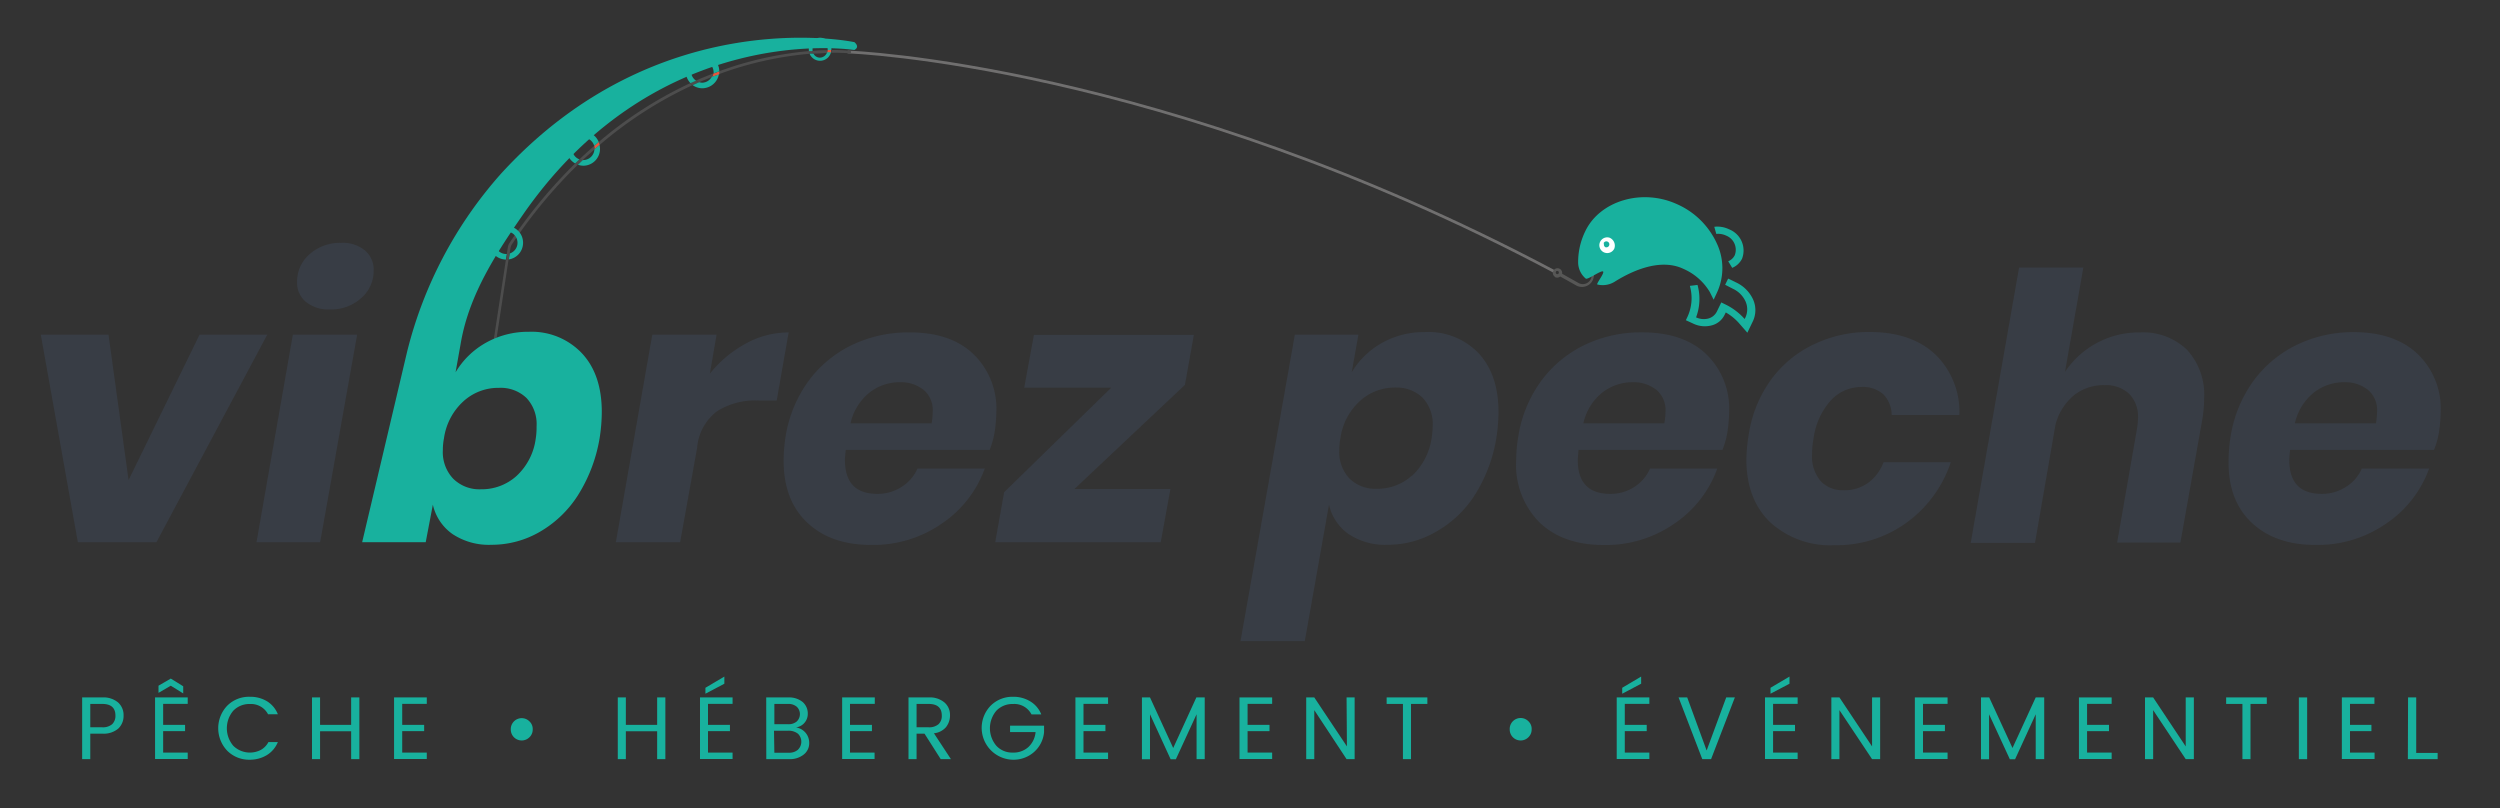 <svg id="Calque_1" data-name="Calque 1" xmlns="http://www.w3.org/2000/svg" width="350" height="113.18" viewBox="0 0 350 113.18"><rect x="0" y="0" width="350" height="113.18" fill="#333333" stroke="none"/><defs><style>.cls-1,.cls-6{fill:none;}.cls-1{stroke:#706f6f;stroke-linecap:round;stroke-miterlimit:10;stroke-width:0.39px;}.cls-2{fill:#4d4d4d;}.cls-3{fill:#383d45;}.cls-4{isolation:isolate;}.cls-5{fill:#18b19e;}.cls-7{fill:#ea563d;}.cls-8{fill:#575756;}.cls-9{fill:#fff;}</style></defs><title>logo-ok</title><path class="cls-1" d="M118.76,7.28S162.56,8.79,217.57,38"/><path class="cls-2" d="M70.83,36.33,68.72,50.2a.2.2,0,0,0,.16.23h0a.2.2,0,0,0,.2-.17L71.2,36.31h-.35Z"/><path class="cls-3" d="M18,67.21l9.94-20.36h9.48L21.9,75.91h-11L5.71,46.85h9.48Z"/><path class="cls-3" d="M50,46.85,44.82,75.91H35.91L41,46.85ZM43.36,35.57A6.44,6.44,0,0,1,47.78,34a4.84,4.84,0,0,1,3.31,1.06,3.51,3.51,0,0,1,1.22,2.79,5,5,0,0,1-1.74,3.88,6.25,6.25,0,0,1-4.4,1.59,5,5,0,0,1-3.36-1.07,3.45,3.45,0,0,1-1.22-2.73A5.08,5.08,0,0,1,43.36,35.57Z"/><path class="cls-3" d="M104.41,48.1a12.37,12.37,0,0,1,6-1.56l-1.67,9.53h-2.6a10,10,0,0,0-5.76,1.51,7.12,7.12,0,0,0-2.78,5.1L95.22,75.91h-9l5.1-29.06h9l-.94,5.47A16.48,16.48,0,0,1,104.41,48.1Z"/><path class="cls-3" d="M136.23,49.53a10.62,10.62,0,0,1,3.26,8.15,20.44,20.44,0,0,1-.26,2.92,11.65,11.65,0,0,1-.68,2.39H118.4c-.07.7-.11,1.17-.11,1.41q0,4.74,4.53,4.74a6.09,6.09,0,0,0,3.44-1,5.72,5.72,0,0,0,2.19-2.55h9.42a15.7,15.7,0,0,1-6,7.7,16.81,16.81,0,0,1-9.92,3q-5.62,0-8.93-3.12t-3.31-8.65A22.07,22.07,0,0,1,110,61a18,18,0,0,1,3.23-7.71,16.36,16.36,0,0,1,6.07-5,18.07,18.07,0,0,1,7.89-1.75Q133,46.48,136.23,49.53Zm-5.65,8.15a3.71,3.71,0,0,0-1.3-3.12A5.11,5.11,0,0,0,126,53.51,6.85,6.85,0,0,0,121.68,55a7.68,7.68,0,0,0-2.61,4.27h11.36A10.57,10.57,0,0,0,130.58,57.68Z"/><path class="cls-3" d="M150.42,68.46h13.44l-1.36,7.45H139.33l1.25-7,15-14.64H143.39l1.36-7.39h22.39l-1.25,7Z"/><path class="cls-3" d="M207,49.45q2.79,3,2.79,8.23a24.09,24.09,0,0,1-.31,3.7,21.36,21.36,0,0,1-3,7.91A15.4,15.4,0,0,1,201,74.47a13.42,13.42,0,0,1-6.72,1.8,9.21,9.21,0,0,1-5.49-1.51,6.85,6.85,0,0,1-2.73-4.11l-3.39,19.11h-9l7.61-42.91h8.9l-.94,5.26A11.48,11.48,0,0,1,193.49,48a12,12,0,0,1,6-1.51A9.71,9.71,0,0,1,207,49.45Zm-9.29,17.14a9,9,0,0,0,2.71-5.21,11,11,0,0,0,.15-1.72,5.28,5.28,0,0,0-1.43-4,5.21,5.21,0,0,0-3.83-1.4,7.18,7.18,0,0,0-4.94,1.9,8.61,8.61,0,0,0-2.71,5.18A8.41,8.41,0,0,0,187.5,63a5.41,5.41,0,0,0,1.43,4,5.18,5.18,0,0,0,3.83,1.43,7.18,7.18,0,0,0,4.9-1.84Z"/><path class="cls-3" d="M238.82,49.53a10.62,10.62,0,0,1,3.26,8.15,20.44,20.44,0,0,1-.26,2.92,11.65,11.65,0,0,1-.68,2.39H221c-.07.7-.11,1.17-.11,1.41q0,4.74,4.53,4.74a6.09,6.09,0,0,0,3.44-1A5.75,5.75,0,0,0,231,65.6h9.42a15.7,15.7,0,0,1-6,7.7,16.81,16.81,0,0,1-9.92,3q-5.62,0-8.93-3.12a11.41,11.41,0,0,1-3.31-8.65,22.08,22.08,0,0,1,.32-3.54,17.85,17.85,0,0,1,3.22-7.71,16.45,16.45,0,0,1,6.07-5,18.07,18.07,0,0,1,7.89-1.75Q235.57,46.49,238.82,49.53Zm-5.65,8.15a3.71,3.71,0,0,0-1.3-3.12,5.11,5.11,0,0,0-3.28-1.05A6.85,6.85,0,0,0,224.27,55a7.6,7.6,0,0,0-2.6,4.27H233a9.43,9.43,0,0,0,.17-1.59Z"/><path class="cls-3" d="M270.9,49.58a11.17,11.17,0,0,1,3.41,8.52h-9.48a4.15,4.15,0,0,0-1.19-2.92,4.31,4.31,0,0,0-3.08-1A5.78,5.78,0,0,0,256.37,56a9.82,9.82,0,0,0-2.47,5.39,11.42,11.42,0,0,0-.21,2.18,5.34,5.34,0,0,0,1.2,3.78,4.19,4.19,0,0,0,3.18,1.28,5.68,5.68,0,0,0,3.43-1,6.28,6.28,0,0,0,2.19-2.91h9.42a17.16,17.16,0,0,1-6.27,8.51,16.73,16.73,0,0,1-10,3.1,12.47,12.47,0,0,1-9-3.2q-3.34-3.21-3.35-8.83a24.66,24.66,0,0,1,.36-3.64A17.55,17.55,0,0,1,248,53.08a15.71,15.71,0,0,1,6-4.9,17.67,17.67,0,0,1,7.76-1.7Q267.55,46.48,270.9,49.58Z"/><path class="cls-3" d="M306.21,49a9.3,9.3,0,0,1,2.37,6.79,18,18,0,0,1-.32,3.28l-3,16.88H296.4l2.76-15.83a9.19,9.19,0,0,0,.16-1.57,4.54,4.54,0,0,0-1.25-3.43,4.8,4.8,0,0,0-3.49-1.2,6.63,6.63,0,0,0-4.24,1.43,7.94,7.94,0,0,0-2.58,4.14L284.9,76h-9l6.77-38.54h9L289.1,52.06a12.44,12.44,0,0,1,10.52-5.52A8.81,8.81,0,0,1,306.21,49Z"/><path class="cls-3" d="M338.44,49.53a10.62,10.62,0,0,1,3.26,8.15,20.44,20.44,0,0,1-.26,2.92,11.65,11.65,0,0,1-.68,2.39H320.61c-.07.7-.11,1.17-.11,1.41q0,4.74,4.53,4.74a6.09,6.09,0,0,0,3.44-1,5.72,5.72,0,0,0,2.19-2.55h9.42a15.7,15.7,0,0,1-6,7.7,16.81,16.81,0,0,1-9.92,3q-5.62,0-8.93-3.12T312,64.5a22.07,22.07,0,0,1,.31-3.54,18,18,0,0,1,3.23-7.71,16.36,16.36,0,0,1,6.07-5,18.07,18.07,0,0,1,7.89-1.75Q335.19,46.49,338.44,49.53Zm-5.65,8.15a3.71,3.71,0,0,0-1.3-3.12,5.11,5.11,0,0,0-3.28-1.05A6.85,6.85,0,0,0,323.89,55a7.68,7.68,0,0,0-2.61,4.27h11.36A10.57,10.57,0,0,0,332.79,57.68Z"/><g class="cls-4"><path class="cls-5" d="M16.54,98.35a2.36,2.36,0,0,1,.76,1.82,2.42,2.42,0,0,1-.74,1.83,3.15,3.15,0,0,1-2.25.71H12.64v3.57H11.5V97.64h2.81A3.19,3.19,0,0,1,16.54,98.35Zm-3.9,3.47h1.67a2,2,0,0,0,1.39-.43,1.6,1.6,0,0,0,.46-1.21c0-1.09-.62-1.63-1.85-1.63H12.64Z"/><path class="cls-5" d="M26.28,97.64v.9H22.84v2.94h3.07v.88H22.84v3h3.44v.9H21.71V97.64Zm-.63-1.56v1L23.91,96,22.19,97v-1l1.72-1Z"/><path class="cls-5" d="M31.82,105.11a4.57,4.57,0,0,1,0-6.32A4.3,4.3,0,0,1,35,97.55a4.49,4.49,0,0,1,2.4.64A3.73,3.73,0,0,1,38.9,100H37.53A2.7,2.7,0,0,0,35,98.56a3.13,3.13,0,0,0-2.33.93,3.79,3.79,0,0,0,0,4.93,3.32,3.32,0,0,0,3.86.56,2.69,2.69,0,0,0,1.05-1.09H38.9a3.82,3.82,0,0,1-1.55,1.83,4.58,4.58,0,0,1-2.4.64A4.31,4.31,0,0,1,31.82,105.11Z"/><path class="cls-5" d="M49.16,97.64h1.15v8.64H49.16v-3.9H44.81v3.9H43.68V97.64h1.13v3.84h4.35Z"/><path class="cls-5" d="M59.75,97.64v.9H56.31v2.94h3.07v.88H56.31v3h3.44v.9H55.17V97.64Z"/><path class="cls-5" d="M74.58,102.12a1.48,1.48,0,0,1-.45,1.09,1.53,1.53,0,0,1-2.62-1.09A1.53,1.53,0,0,1,74.13,101,1.44,1.44,0,0,1,74.58,102.12Z"/><path class="cls-5" d="M92,97.64h1.15v8.64H92v-3.9H87.62v3.9H86.49V97.64h1.13v3.84H92Z"/><path class="cls-5" d="M102.56,97.64v.9H99.12v2.94h3.07v.88H99.12v3h3.44v.9H98V97.64Zm-3.8-1.35,2.65-1.57v1l-2.65,1.4Z"/><path class="cls-5" d="M107.27,97.64h3.1a3,3,0,0,1,2,.64,2.12,2.12,0,0,1,.72,1.65,1.91,1.91,0,0,1-1.65,1.91,2.17,2.17,0,0,1,1.85,2.16,2,2,0,0,1-.76,1.63,3.09,3.09,0,0,1-2,.65h-3.25Zm1.14.91v2.84h1.91a1.77,1.77,0,0,0,1.22-.38,1.42,1.42,0,0,0,0-2.07,1.77,1.77,0,0,0-1.22-.39Zm0,6.83h2a1.85,1.85,0,0,0,1.29-.41,1.56,1.56,0,0,0,0-2.26,2.1,2.1,0,0,0-1.34-.41h-2Z"/><path class="cls-5" d="M122.47,97.64v.9H119v2.94h3.07v.88H119v3h3.44v.9H117.9V97.64Z"/><path class="cls-5" d="M128.32,102.71v3.57h-1.13V97.64H130a3.18,3.18,0,0,1,2.23.71,2.28,2.28,0,0,1,.77,1.74,2.63,2.63,0,0,1-.56,1.71,2.58,2.58,0,0,1-1.69.86l2.38,3.62H131.7l-2.27-3.57Zm0-4.16v3.27H130a2,2,0,0,0,1.39-.43,1.57,1.57,0,0,0,.46-1.21c0-1.09-.62-1.63-1.85-1.63Z"/><path class="cls-5" d="M141.76,106.36a4.46,4.46,0,0,1-3.06-7.57,4.3,4.3,0,0,1,3.13-1.24,4.49,4.49,0,0,1,2.4.64,3.73,3.73,0,0,1,1.55,1.83h-1.37a2.7,2.7,0,0,0-2.58-1.46,3.13,3.13,0,0,0-2.33.93,3.79,3.79,0,0,0,0,4.93,3,3,0,0,0,2.28.94,3.08,3.08,0,0,0,2.2-.78,3.24,3.24,0,0,0,1-2.09h-3.57v-.9h4.76v.9a4.2,4.2,0,0,1-1.38,2.77A4.32,4.32,0,0,1,141.76,106.36Z"/><path class="cls-5" d="M155.13,97.64v.9h-3.44v2.94h3.07v.88h-3.07v3h3.44v.9h-4.57V97.64Z"/><path class="cls-5" d="M168.66,97.64v8.64h-1.14V100l-2.9,6.3h-.73L161,100v6.3h-1.13V97.64H161l3.25,7.08,3.24-7.08Z"/><path class="cls-5" d="M178.1,97.64v.9h-3.44v2.94h3.07v.88h-3.07v3h3.44v.9h-4.57V97.64Z"/><path class="cls-5" d="M188.52,97.64h1.13v8.64h-1.13L184,99.42v6.86h-1.13V97.64H184l4.57,6.86Z"/><path class="cls-5" d="M194.13,98.55v-.91h5.7v.91h-2.29v7.73h-1.13V98.55Z"/><path class="cls-5" d="M214.43,102.12a1.48,1.48,0,0,1-.45,1.09,1.53,1.53,0,0,1-2.62-1.09A1.53,1.53,0,0,1,214,101,1.44,1.44,0,0,1,214.43,102.12Z"/><path class="cls-5" d="M230.91,97.64v.9h-3.44v2.94h3.07v.88h-3.07v3h3.44v.9h-4.57V97.64Zm-3.8-1.35,2.65-1.57v1l-2.65,1.4Z"/><path class="cls-5" d="M238.32,106.28,235,97.64h1.21l2.72,7.43,2.74-7.43h1.21l-3.33,8.64Z"/><path class="cls-5" d="M251.67,97.64v.9h-3.44v2.94h3.07v.88h-3.07v3h3.44v.9H247.1V97.64Zm-3.8-1.35,2.66-1.57v1l-2.66,1.4Z"/><path class="cls-5" d="M262.09,97.64h1.13v8.64h-1.13l-4.57-6.86v6.86h-1.13V97.64h1.13l4.57,6.86Z"/><path class="cls-5" d="M272.66,97.64v.9h-3.44v2.94h3.07v.88h-3.07v3h3.44v.9h-4.58V97.64Z"/><path class="cls-5" d="M286.19,97.64v8.64H285V100l-2.89,6.3h-.73l-2.91-6.3v6.3h-1.13V97.64h1.15l3.26,7.08L285,97.64Z"/><path class="cls-5" d="M295.63,97.64v.9h-3.44v2.94h3.07v.88h-3.07v3h3.44v.9h-4.58V97.64Z"/><path class="cls-5" d="M306,97.64h1.14v8.64H306l-4.56-6.86v6.86h-1.14V97.64h1.14L306,104.5Z"/><path class="cls-5" d="M311.66,98.55v-.91h5.69v.91h-2.28v7.73h-1.13V98.55Z"/><path class="cls-5" d="M321.84,106.28V97.64H323v8.64Z"/><path class="cls-5" d="M332.42,97.64v.9H329v2.94H332v.88H329v3h3.44v.9h-4.58V97.64Z"/><path class="cls-5" d="M337.13,97.64h1.14v7.77h3v.87h-4.17Z"/></g><path class="cls-5" d="M119.61,5.9S92.29.05,70.13,24.33A58.76,58.76,0,0,0,57,49.22L50.7,75.91h8.9l1-5.26a6.86,6.86,0,0,0,2.74,4.11,9.21,9.21,0,0,0,5.49,1.51,13.42,13.42,0,0,0,6.72-1.8,15.54,15.54,0,0,0,5.39-5.18,21.62,21.62,0,0,0,3-7.91,24.09,24.09,0,0,0,.31-3.7q0-5.26-2.79-8.23a9.69,9.69,0,0,0-7.42-3A12.05,12.05,0,0,0,68,48a11.42,11.42,0,0,0-4.22,4.12l.75-4.21c1.2-6.79,5-12.56,8.93-18.21C92.49,2.64,119.6,7,119.6,7,120.47,6.55,119.61,5.9,119.61,5.9ZM64.86,56.2a7.22,7.22,0,0,1,5-1.9,5.21,5.21,0,0,1,3.83,1.4,5.33,5.33,0,0,1,1.43,4A9.92,9.92,0,0,1,75,61.42a8.64,8.64,0,0,1-2.68,5.21,7.27,7.27,0,0,1-5,1.87A5.21,5.21,0,0,1,63.43,67,5.41,5.41,0,0,1,62,63a8.41,8.41,0,0,1,.16-1.66A8.63,8.63,0,0,1,64.86,56.2Z"/><path class="cls-6" d="M81.68,22.41a1.57,1.57,0,0,0,1.57-1.51c-.56.48-1.11,1-1.66,1.5Z"/><path class="cls-6" d="M81.68,19.26A1.58,1.58,0,0,0,80.23,21a1.56,1.56,0,0,0,.89,1.3c.69-.66,1.38-1.28,2.07-1.88A1.59,1.59,0,0,0,81.68,19.26Z"/><path class="cls-6" d="M98.32,8.43a1.57,1.57,0,0,0-.9,2.86c.84-.37,1.65-.71,2.45-1a1.31,1.31,0,0,0,0-.28A1.57,1.57,0,0,0,98.32,8.43Z"/><path class="cls-6" d="M98.32,11.58a1.57,1.57,0,0,0,1.37-.81c-.59.23-1.19.47-1.8.74A1.55,1.55,0,0,0,98.32,11.58Z"/><path class="cls-6" d="M114.81,6a1.06,1.06,0,0,0-1,1.06v.11c.78-.06,1.48-.09,2.1-.1h0a1.05,1.05,0,0,0-1-1.07Z"/><path class="cls-6" d="M114.81,8.07a1.07,1.07,0,0,0,1-.65,14.38,14.38,0,0,0-1.9.09A1,1,0,0,0,114.81,8.07Z"/><path class="cls-2" d="M113.89,7.51c.7,0,1.33-.08,1.9-.09a1,1,0,0,0,.08-.39,15.93,15.93,0,0,0-2.1.1A.89.89,0,0,0,113.89,7.51Z"/><path class="cls-2" d="M97.89,11.51c.61-.27,1.21-.51,1.8-.74a1.45,1.45,0,0,0,.18-.49c-.8.3-1.61.64-2.45,1A1.58,1.58,0,0,0,97.89,11.51Z"/><path class="cls-2" d="M102.64,9.3l-2,.68h0a2.81,2.81,0,0,1,0,.41c.72-.27,1.42-.51,2.1-.73a49.09,49.09,0,0,1,10.6-2.13,1.24,1.24,0,0,1-.09-.38A50,50,0,0,0,102.64,9.3Z"/><path class="cls-2" d="M83.82,19.88a2.7,2.7,0,0,1,.14.4,56.45,56.45,0,0,1,13-8.36,1.75,1.75,0,0,1-.33-.28A56.81,56.81,0,0,0,83.82,19.88Z"/><path class="cls-2" d="M81.59,22.4c.55-.52,1.1-1,1.66-1.5v-.06a1.4,1.4,0,0,0-.06-.41c-.69.6-1.38,1.22-2.07,1.88A1.86,1.86,0,0,0,81.59,22.4Z"/><path class="cls-2" d="M119,7.11A22.79,22.79,0,0,0,116.39,7a2.54,2.54,0,0,1,0,.39,24.43,24.43,0,0,1,2.57.08.19.19,0,0,0,0-.38Z"/><path class="cls-2" d="M113.77,7.13h-.52a1.24,1.24,0,0,0,.09.38h.55A.89.89,0,0,1,113.77,7.13Z"/><path class="cls-7" d="M115.87,7a1,1,0,0,1-.08.39h.55a2.54,2.54,0,0,0,0-.39Z"/><path class="cls-2" d="M97.42,11.29l-.78.35a1.75,1.75,0,0,0,.33.28l.92-.41A1.56,1.56,0,0,1,97.42,11.29Z"/><path class="cls-7" d="M100.67,10l-.8.3a1.45,1.45,0,0,1-.18.49,10.53,10.53,0,0,1,1-.36,2.81,2.81,0,0,0,0-.41Z"/><path class="cls-7" d="M83.19,20.43a1.4,1.4,0,0,1,.06.41v.06l.71-.62a2.7,2.7,0,0,0-.14-.4Z"/><path class="cls-2" d="M81.12,22.31l-.59.57a1.84,1.84,0,0,0,.38.17l.68-.65A1.86,1.86,0,0,1,81.12,22.31Z"/><path class="cls-6" d="M71.36,34.14a.21.21,0,0,1,.16.22l-.17,1.12a1.64,1.64,0,1,0-.72.08H71l.19-1.25A.19.19,0,0,1,71.36,34.14Z"/><path class="cls-2" d="M80.91,23.05a1.84,1.84,0,0,1-.38-.17A70.46,70.46,0,0,0,71.34,34a1.3,1.3,0,0,0-.23.57c-.06.39-.16,1-.16,1a1.34,1.34,0,0,0,.4-.07l.11-.72a1.42,1.42,0,0,1,.26-.65A69.62,69.62,0,0,1,80.91,23.05Z"/><path class="cls-5" d="M114.81,8.07a1,1,0,0,1-.92-.56h-.55a1.58,1.58,0,0,0,3-.19h-.55A1.08,1.08,0,0,1,114.81,8.07Z"/><path class="cls-5" d="M113.76,7a1.06,1.06,0,1,1,2.11-.21.74.74,0,0,1,0,.21h.52a1.58,1.58,0,1,0-3.15-.25,1,1,0,0,0,0,.25v.15h.52Z"/><path class="cls-5" d="M98.32,11.58a1.55,1.55,0,0,1-.43-.07l-.92.41a2.34,2.34,0,0,0,1.35.44,2.38,2.38,0,0,0,2.32-1.95l-1,.36A1.59,1.59,0,0,1,98.32,11.58Z"/><path class="cls-5" d="M96.75,10a1.58,1.58,0,0,1,3.15,0,1.31,1.31,0,0,1,0,.28l.8-.3A2.35,2.35,0,1,0,96,10h0a2.35,2.35,0,0,0,.67,1.64l.78-.35A1.54,1.54,0,0,1,96.75,10Z"/><path class="cls-5" d="M81.12,22.31a1.57,1.57,0,1,1,2.07-1.88l.63-.55a2.35,2.35,0,1,0-4.3,1.89,2.32,2.32,0,0,0,1,1.11Z"/><path class="cls-5" d="M81.68,22.41h-.09l-.68.65a2.28,2.28,0,0,0,.77.14A2.35,2.35,0,0,0,84,20.84a2.6,2.6,0,0,0-.07-.56l-.71.62A1.58,1.58,0,0,1,81.68,22.41Z"/><path class="cls-5" d="M73.23,34a2.36,2.36,0,1,0-2.4,2.34l.12-.78h-.07A1.58,1.58,0,1,1,72.45,34v0a1.57,1.57,0,0,1-1.1,1.49l-.12.83A2.35,2.35,0,0,0,73.23,34Z"/><path class="cls-2" d="M71,35.55l-.12.78h.35l.12-.83A1.34,1.34,0,0,1,71,35.55Z"/><path class="cls-8" d="M218.19,38.32a.22.22,0,0,1-.31,0,.23.23,0,0,1-.07-.25.22.22,0,0,1,.28-.13.2.2,0,0,1,.13.28S218.2,38.3,218.19,38.32Zm-.51.46a.65.65,0,0,0,.75-.07L220.74,40a1.67,1.67,0,0,0,1.63-2.91h0l-1-.58h0l.45,1.63.38-.67a1.23,1.23,0,1,1-1.2,2.15l-2.3-1.29a.68.68,0,0,0-.33-.69.65.65,0,0,0-.64,1.14Z"/><path class="cls-5" d="M242.63,40.44a3.61,3.61,0,0,1,1.74,1.75,2.71,2.71,0,0,1,0,2.23l-.12.24a8.64,8.64,0,0,0-2.76-2.07l-.51-.25-.61,1.26a1.88,1.88,0,0,1-1.23,1,2.53,2.53,0,0,1-1.69-.17,7.27,7.27,0,0,0,.2-4.54l-1.07.13a6.23,6.23,0,0,1-.35,4.37l-.21.44,1,.46a3.74,3.74,0,0,0,2.59.27,2.76,2.76,0,0,0,1.82-1.46l.18-.36a7.34,7.34,0,0,1,1.9,1.56l1.12,1.28.8-1.66a3.65,3.65,0,0,0,0-3,4.88,4.88,0,0,0-2.34-2.36L241.94,39l-.42.87Z"/><path class="cls-5" d="M235.7,37.65a8.05,8.05,0,0,1,3.67,3.23l.54,1.08.47-1a8.14,8.14,0,0,0-.08-7,11,11,0,0,0-5.62-5.42c-4.87-2.17-10.71-.41-12.74,3.83a9.83,9.83,0,0,0-1,4.42h0A3,3,0,0,0,222,39c.25.22,2.09-1.15,2.41-1s-1,1.77-.78,1.83a3.18,3.18,0,0,0,2.41-.38C227.78,38.36,232.13,35.94,235.7,37.65Z"/><path class="cls-5" d="M240,31.75l.28,1a2.56,2.56,0,0,1,1.39.24,2.13,2.13,0,0,1,1.2,2.73,1.76,1.76,0,0,1-.92.86l.56.92a2.67,2.67,0,0,0,1.38-1.29,3.19,3.19,0,0,0-1.8-4.1A3.77,3.77,0,0,0,240,31.75Z"/><path class="cls-9" d="M226,34.81a1.2,1.2,0,0,0-.66-1.53,1.1,1.1,0,1,0,.66,1.53Zm-1.51-.73a.42.42,0,1,1,.27.53l0,0a.42.42,0,0,1-.19-.51Z"/></svg>